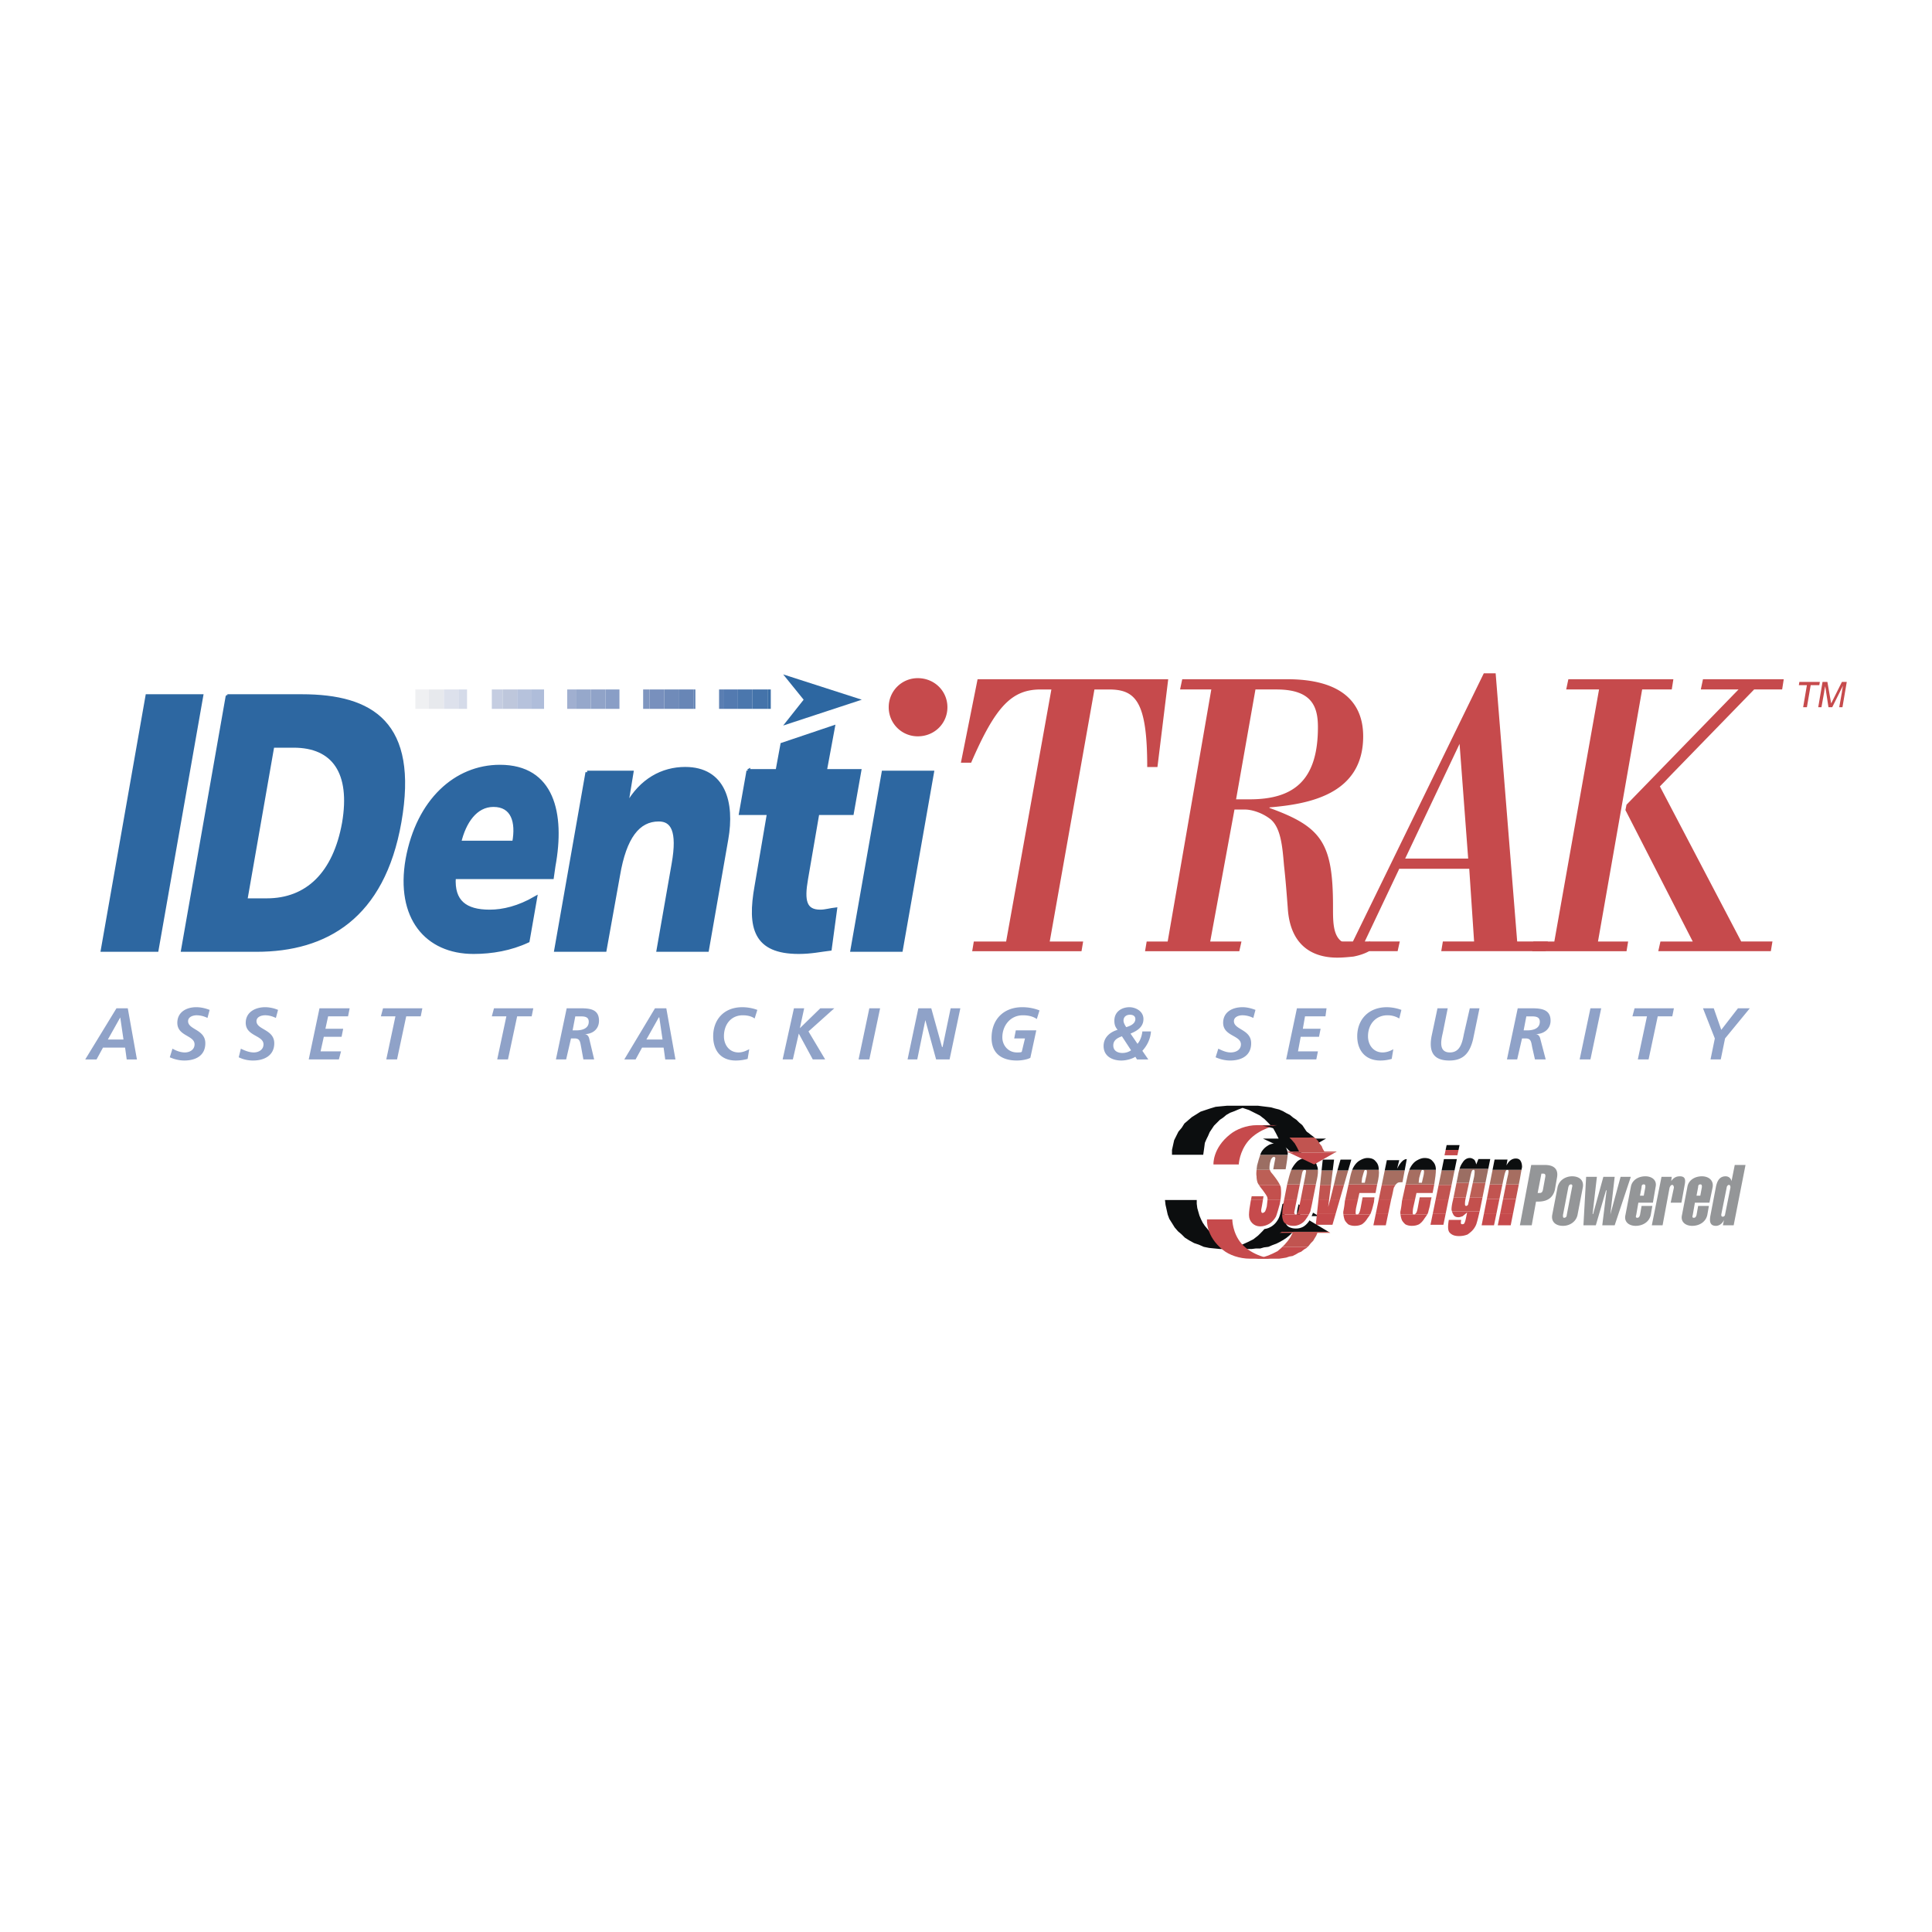 <svg xmlns="http://www.w3.org/2000/svg" width="2500" height="2500" viewBox="0 0 192.756 192.756"><g fill-rule="evenodd" clip-rule="evenodd"><path fill="#fff" d="M0 0h192.756v192.756H0V0z"/><path fill="#2d67a1" stroke="#2d67a1" stroke-width=".336" stroke-miterlimit="2.613" d="M14.683 69.433h5.427l-4.46 25.36h-5.427l4.46-25.36zM22.688 69.433h7.415c7.039 0 11.498 2.74 9.779 12.572-1.666 9.511-7.361 12.788-14.292 12.788h-7.361l4.459-25.36zm1.827 20.363h2.096c4.029 0 6.77-2.633 7.683-7.684.86-5.05-1.021-7.683-4.997-7.683h-2.096l-2.686 15.367zM45.309 87.54c-.162 2.418 1.128 3.385 3.546 3.385 1.343 0 2.901-.376 4.567-1.343l-.752 4.298c-1.72.806-3.6 1.128-5.427 1.128-4.674 0-7.63-3.439-6.608-9.295 1.074-5.856 4.835-9.242 9.241-9.242 5.266 0 6.34 4.675 5.373 9.94l-.161 1.128h-9.779v.001zm5.963-3.493c.376-2.042-.108-3.708-2.042-3.708-1.773 0-2.902 1.666-3.385 3.708h5.427zM58.58 77.062h4.459l-.538 3.277h.054c1.397-2.525 3.546-3.653 5.803-3.653 3.869 0 4.782 3.385 4.137 7.039L70.56 94.793h-4.89l1.505-8.597c.591-3.332-.107-4.406-1.451-4.406-2.042 0-3.385 1.72-4.03 5.534l-1.343 7.469h-4.889l3.118-17.731zM74.645 76.901h2.901l.484-2.632 5.104-1.72-.806 4.352h3.439l-.752 4.245h-3.438l-1.128 6.555c-.376 2.149-.161 3.224 1.397 3.224.483 0 1.021-.161 1.504-.215l-.537 3.976c-.914.107-1.88.322-3.117.322-4.352 0-4.997-2.418-4.244-6.609l1.235-7.253h-2.793l.751-4.245zM88.13 77.062h4.89l-3.116 17.731h-4.89l3.116-17.731z"/><path fill="#c64a4c" d="M179.523 68.036h2.043l-.054.322h-.86l-.377 2.203h-.375l.375-2.203h-.804l.052-.322zM183.5 70.561l.268-1.504c0-.054.055-.376.107-.645l-1.074 2.148h-.375l-.322-2.095a4.553 4.553 0 0 0-.107.591l-.27 1.504h-.322l.43-2.525h.484l.375 2.149 1.074-2.149h.484l-.43 2.525h-.322v.001zM97.533 67.768h19.02l-1.074 8.758h-1.02c0-6.501-1.129-7.737-3.816-7.737h-1.451l-4.459 25.146h3.332l-.162.967H96.996l.161-.967h3.225l4.514-25.146h-1.074c-2.902 0-4.514 1.72-6.932 7.307h-1.021l1.664-8.328zM120.744 93.934h3.117l-.215.967h-9.404l.162-.967h2.096l4.352-25.146h-3.115l.215-1.021h10.477c5.211 0 7.576 2.149 7.576 5.695 0 5.856-5.535 6.77-9.35 7.092v.054c5.211 1.88 6.34 3.492 6.34 9.832 0 1.827-.053 3.815 2.041 3.815.592 0 1.184-.161 1.666-.322l-.107.967c-.482.269-1.02.43-1.559.537-.537.054-1.074.107-1.611.107-2.74 0-4.729-1.451-4.943-4.943-.107-1.396-.215-2.847-.375-4.244-.162-1.935-.322-3.761-1.344-4.621-.967-.752-2.041-.967-2.525-.967h-1.074l-2.42 13.165zm2.58-14.185h1.342c4.299 0 6.824-1.773 6.824-7.2 0-2.042-.592-3.761-4.137-3.761h-2.096l-1.933 10.961z"/><path d="M148.039 67.176h1.182l2.148 26.757h3.062l-.215.967h-10.422l.16-.967h3.117l-.484-7.253h-6.984l-3.439 7.253h3.492l-.215.967h-6.178l.16-.967h1.559l13.057-26.757zm-7.844 18.483h6.285l-.859-11.444-5.426 11.444z" fill="#c64a4c"/><path d="M165.447 94.901l.215-.967h3.223l-6.715-13.11.107-.537 11.176-11.499h-3.762l.215-1.021h8.059l-.16 1.021h-2.795l-9.402 9.671 8.113 15.474h3.117l-.162.967h-11.229v.001zm-12.572 0l.107-.967h2.094l4.461-25.146h-3.277l.215-1.021h10.477l-.16 1.021h-2.955l-4.406 25.146h3.008l-.16.967h-9.404z" fill="#c64a4c"/><path d="M11.621 100.596h1.128l.913 5.104h-1.021l-.161-1.182h-2.203l-.645 1.182H8.504l3.117-5.104zm-.86 3.117h1.558l-.322-2.203-1.236 2.203zM20.701 101.562a2.462 2.462 0 0 0-1.075-.268c-.376 0-.86.16-.86.59 0 .861 1.719.807 1.719 2.203 0 1.236-.967 1.721-2.095 1.721-.483 0-.967-.109-1.451-.324l.269-.859c.376.215.806.377 1.236.377.484 0 .967-.27.967-.807 0-.912-1.719-.805-1.719-2.148 0-1.074.913-1.559 1.88-1.559.483 0 .913.107 1.343.27l-.214.804zM27.524 101.562c-.322-.16-.698-.268-1.074-.268s-.86.16-.86.59c0 .861 1.773.807 1.773 2.203 0 1.236-1.021 1.721-2.095 1.721a3.198 3.198 0 0 1-1.451-.324l.215-.859c.43.215.859.377 1.289.377.484 0 .968-.27.968-.807 0-.912-1.773-.805-1.773-2.148 0-1.074.967-1.559 1.935-1.559.43 0 .913.107 1.289.27l-.216.804zM31.876 100.596h3.009l-.161.806h-1.988l-.269 1.235h1.773l-.161.806h-1.773l-.322 1.452h2.041l-.215.804h-3.008l1.074-5.103zM38.216 100.596h3.922l-.161.806h-1.45l-.914 4.297h-1.074l.913-4.297h-1.451l.215-.806zM49.285 100.596h3.922l-.162.806h-1.45l-.914 4.297h-1.074l.913-4.297h-1.451l.216-.806zM56.538 100.596h1.236c.914 0 1.988 0 1.988 1.236 0 .859-.645 1.344-1.45 1.344.269 0 .43.215.483.482l.484 2.041h-1.075l-.215-1.182c-.107-.537-.107-.912-.645-.912h-.376l-.484 2.094h-1.021l1.075-5.103zm.591 2.203h.376c.537 0 1.235-.162 1.235-.859 0-.537-.483-.537-.913-.537h-.43l-.268 1.396zM65.349 100.596h1.128l.914 5.104H66.37l-.161-1.182H64.06l-.645 1.182h-1.128l3.062-5.104zm-.859 3.117h1.612l-.322-2.203h-.054l-1.236 2.203zM75.29 101.617c-.215-.162-.591-.322-1.182-.322-1.128 0-1.88.859-1.88 2.096 0 .859.537 1.611 1.45 1.611.43 0 .752-.162 1.075-.322l-.161.967a4.495 4.495 0 0 1-1.182.162c-1.558 0-2.256-1.076-2.256-2.418 0-1.666 1.075-2.902 2.901-2.902.538 0 1.075.107 1.505.27l-.27.858zM80.232 100.596l-.429 1.988 2.041-1.988h1.397l-2.579 2.31 1.666 2.793h-1.236l-1.397-2.578-.591 2.578h-1.021l1.128-5.103h1.021zM86.734 100.596h1.074l-1.074 5.103h-1.075l1.075-5.103zM91.623 100.596h1.29l1.074 3.869h.054l.806-3.869h.967l-1.075 5.103h-1.343l-1.075-3.922-.806 3.922h-.967l1.075-5.103zM103.443 101.67c-.377-.268-.859-.375-1.396-.375-1.236 0-2.043 1.02-2.043 2.203 0 .805.592 1.504 1.451 1.504.215 0 .377 0 .484-.055l.322-1.342h-1.074l.16-.807h2.043l-.592 2.74c-.27.16-.859.27-1.344.27-1.504 0-2.525-.699-2.525-2.258 0-1.881 1.236-3.062 3.062-3.062.592 0 1.182.107 1.721.322l-.269.86zM113.275 105.432c-.322.215-.912.377-1.396.377-.914 0-1.773-.432-1.773-1.451 0-.859.645-1.396 1.396-1.611-.215-.27-.322-.484-.322-.914 0-.914.754-1.344 1.506-1.344.59 0 1.396.377 1.396 1.182 0 .807-.645 1.184-1.289 1.451l.697 1.021c.27-.322.43-.752.484-1.236h.859c-.053.752-.375 1.396-.859 1.934l.592.859h-1.129l-.162-.268zm-1.341-2.041c-.432.16-.861.375-.861.912s.43.752.914.752c.322 0 .645-.107.859-.268l-.912-1.396zm.804-2.151c-.375 0-.645.215-.645.592 0 .215.162.482.27.645.375-.107.912-.322.912-.807 0-.322-.267-.43-.537-.43zM125.043 101.562a2.461 2.461 0 0 0-1.074-.268c-.377 0-.861.16-.861.59 0 .861 1.721.807 1.721 2.203 0 1.236-.967 1.721-2.096 1.721-.484 0-.967-.109-1.451-.324l.27-.859c.43.215.805.377 1.234.377.539 0 1.021-.27 1.021-.807 0-.912-1.773-.805-1.773-2.148 0-1.074.914-1.559 1.936-1.559.43 0 .859.107 1.289.27l-.216.804zM129.395 100.596h2.955l-.108.806h-2.041l-.215 1.235h1.772l-.16.806h-1.827l-.269 1.452h1.988l-.162.804h-3.008l1.075-5.103zM139.604 101.617a2.215 2.215 0 0 0-1.182-.322c-1.129 0-1.936.859-1.936 2.096 0 .859.537 1.611 1.451 1.611.43 0 .807-.162 1.074-.322l-.16.967a4.114 4.114 0 0 1-1.129.162c-1.559 0-2.311-1.076-2.311-2.418 0-1.666 1.129-2.902 2.955-2.902a4.3 4.3 0 0 1 1.451.27l-.213.858zM144.439 100.596l-.484 2.418c-.16.699-.482 1.988.699 1.988 1.02 0 1.234-.967 1.396-1.826l.592-2.58h.967l-.645 3.117c-.322 1.289-.914 2.096-2.365 2.096-1.666 0-2.041-.969-1.773-2.418l.592-2.795h1.021zM151.424 100.596h1.236c.912 0 2.041 0 2.041 1.236 0 .859-.699 1.344-1.504 1.344.268 0 .43.215.482.482l.537 2.041h-1.074l-.268-1.182c-.107-.537-.107-.912-.646-.912h-.375l-.484 2.094h-1.02l1.075-5.103zm.59 2.203h.377c.537 0 1.236-.162 1.236-.859 0-.537-.484-.537-.914-.537h-.43l-.269 1.396zM158.678 100.596h1.074l-1.074 5.103h-1.076l1.076-5.103zM163.082 100.596h3.924l-.162.806h-1.451l-.913 4.297h-1.074l.912-4.297h-1.451l.215-.806zM171.088 103.605l-1.182-3.009h1.074l.752 2.15 1.666-2.15h1.182l-2.471 3.009-.429 2.094h-1.022l.43-2.094z" fill="#8fa2c8"/><path d="M91.569 73.463c1.666 0 2.955-1.29 2.955-2.902 0-1.611-1.29-2.901-2.955-2.901a2.89 2.89 0 0 0-2.902 2.901 2.89 2.89 0 0 0 2.902 2.902z" fill="#c64a4c"/><path fill="#2d67a1" d="M78.137 72.388l7.844-2.579-7.844-2.525 2.042 2.525-2.042 2.579z"/><path fill="#0c0e0f" d="M116.23 119.725l.055.482.108.484.107.483.16.43.27.429.267.43.324.377.375.322.323.322.429.27.485.267.482.163.485.214.537.108.537.053.537.054h3.17l.43-.054h.429l.377-.108.43-.053.377-.162.43-.16.322-.162.375-.215.322-.215.322-.267.27-.27.267-.267.27-.27.215-.377.162-.322.16-.375h1.559l-2.795-1.611-3.438 1.611h1.559l-.27.59-.322.484-.377.43-.43.43-.482.376-.537.268-.592.27-.59.214-.431-.107-.43-.162-.375-.215-.377-.215-.322-.215-.323-.267-.322-.27-.267-.322-.27-.322-.215-.323-.162-.322-.16-.377-.108-.375-.107-.377-.055-.429v-.375h-3.17zM116.93 115.211v-.484l.107-.483.108-.484.214-.43.215-.43.322-.377.27-.429.375-.323.377-.322.43-.267.429-.27.485-.162.482-.16.537-.162.537-.053.592-.055h3.115l.43.055.432.053.429.054.375.108.43.107.377.162.375.215.322.16.323.27.324.215.267.267.323.27.214.322.215.322.215.323.162.377h1.559l-2.848 1.611-3.439-1.611h1.558l-.269-.539-.268-.483-.429-.484-.432-.43-.482-.375-.538-.269-.537-.27-.644-.215-.43.162-.377.162-.43.161-.377.214-.322.27-.322.215-.322.322-.268.268-.215.322-.215.322-.162.377-.16.322-.162.377-.055.43-.052.375-.055.377h-3.115z"/><path d="M128.535 116.555l-.055.322h-1.182l.107-.592c.055-.27.055-.43.055-.537 0-.055-.055-.107-.107-.107-.107 0-.162.053-.215.16-.055.107-.107.27-.162.484-.053.27-.107.43-.053.592 0 .107.107.322.268.482.484.537.752 1.021.807 1.344.107.375.053.914-.107 1.719-.107.537-.215.967-.377 1.236-.16.268-.322.482-.645.697-.268.162-.537.27-.859.27-.377 0-.645-.107-.859-.322s-.322-.484-.322-.807.053-.805.16-1.396l.107-.482h1.236l-.215.967c-.055.268-.055.482-.055.537 0 .107.055.16.162.16s.162-.053.215-.16c.055-.107.107-.27.162-.484.107-.482.107-.805.053-.912-.053-.162-.215-.432-.43-.754-.27-.322-.43-.59-.537-.752a1.96 1.96 0 0 1-.107-.645c0-.268 0-.59.107-1.02.107-.592.268-1.076.43-1.344.162-.27.322-.484.592-.645.268-.162.537-.27.859-.27s.59.107.805.27c.215.16.322.375.322.645.055.268 0 .752-.16 1.344z" fill="#fff"/><path d="M127.377 121.174h-2.764v.055c0 .322.107.59.322.805s.482.322.805.322.646-.107.914-.268c.27-.162.484-.43.645-.699.027-.065.053-.135.078-.215zM124.613 121.174h2.764c.084-.248.176-.572.299-1.02.031-.15.059-.293.078-.43h-1.295c-.01.156-.043.363-.072.645-.055.215-.107.375-.162.482s-.162.162-.27.162c-.053 0-.107-.055-.107-.107-.053-.107 0-.322.055-.592l.098-.59h-1.193l-.033.16c-.103.559-.156.973-.162 1.29z" fill="#c64a4c"/><path d="M124.807 119.725H126l.062-.377h-1.182l-.073.377zm1.652 0h1.295a4.58 4.58 0 0 0 .029-1.291 1.96 1.96 0 0 0-.088-.215H125.6c.084.131.201.299.355.484.27.375.432.59.484.752a.685.685 0 0 1 .02.27z" fill="#c3504d"/><path d="M125.6 118.219h2.096c-.141-.293-.389-.658-.771-1.127a.969.969 0 0 1-.232-.377h-1.324c-.027.25-.037.471-.002.645 0 .27.053.484.107.645.022.046.063.12.126.214z" fill="#bc5f56"/><path d="M125.367 116.715h1.324l-.037-.107c0-.107 0-.322.055-.592.053-.215.107-.375.16-.43.055-.107.162-.16.215-.16.055 0 .107 0 .162.107 0 .053-.055.215-.107.537l-.107.592h1.234l.055-.324c.082-.494.133-.861.152-1.127h-2.738c-.105.283-.195.635-.316 1.074-.019.151-.038.295-.052.43z" fill="#9b6e63"/><path d="M125.734 115.211h2.738c.006-.082.008-.152.008-.215a1.64 1.64 0 0 0-.322-.699c-.215-.16-.482-.215-.859-.215-.268 0-.59.055-.805.215-.27.162-.484.377-.646.645a2.531 2.531 0 0 0-.114.269z" fill="#0c0e0f"/><path d="M133.961 115.908h1.129l-1.934 6.555h-1.613l.699-6.555h1.129l-.645 4.783c.107-.322.322-1.184.645-2.58.215-.752.375-1.449.59-2.203z" fill="#fff"/><path fill="#c64a4c" d="M133.252 121.121h-1.861l-.116 1.074h1.666l.311-1.074z"/><path d="M131.391 121.121h1.861l.42-1.451h-.951c-.092.355-.162.607-.209.752l.094-.752h-1.059l-.156 1.451z" fill="#c74d4d"/><path d="M131.547 119.67h1.059l.182-1.451h-1.084l-.157 1.451zm1.174 0h.951l.418-1.451h-1.012a106.16 106.16 0 0 1-.357 1.451z" fill="#c15450"/><path d="M131.703 118.219h1.084l.18-1.449h-1.109l-.155 1.449zm1.375 0h1.012l.42-1.449h-1.076c-.102.371-.197.75-.277 1.127l-.079.322z" fill="#a66e61"/><path d="M131.857 116.77h1.109l.135-1.076h-1.129l-.115 1.076zm1.577 0h1.076l.312-1.076h-1.076a34.38 34.38 0 0 0-.312 1.076z" fill="#0c0e0f"/><path d="M136.164 117.736c.055-.322.107-.592.162-.645.053-.107.107-.162.215-.162.053 0 .053.055.107.162 0 .107-.055.322-.107.645l-.107.482h-.377l.107-.482zm1.666-.752c-.053-.377-.16-.646-.322-.861-.215-.215-.484-.322-.807-.322s-.59.107-.805.27c-.27.16-.484.43-.645.752a4.909 4.909 0 0 0-.43 1.344l-.377 1.934c-.107.484-.162.807-.162 1.074 0 .27 0 .484.107.699a.684.684 0 0 0 .377.482c.162.162.377.215.645.215.27 0 .537-.053.699-.215.215-.107.43-.268.59-.537.162-.215.27-.482.377-.697.053-.215.107-.537.215-.914l.107-.482h-1.182l-.215.859c-.055.322-.107.537-.162.645-.053.107-.107.16-.215.16s-.107 0-.16-.107c0-.107.053-.268.107-.59l.268-1.398h1.613l.215-.859c.109-.647.162-1.129.162-1.452z" fill="#fff"/><path d="M136.695 121.174h-2.662c.02.17.055.324.09.43.053.215.215.377.375.537.162.107.432.162.646.162.322 0 .537-.055.752-.162.215-.16.375-.322.537-.59a4.28 4.28 0 0 0 .262-.377z" fill="#c64a4c"/><path d="M134.033 121.174h1.326c-.055 0-.107-.053-.107-.16 0-.055 0-.27.053-.537l.18-.807h-1.271l-.037.162a9.665 9.665 0 0 1-.16 1.074c-.001.09.004.182.016.268zm1.326 0h1.336c.051-.09.092-.178.113-.268.107-.27.162-.537.27-.967l.029-.27h-1.197l-.121.645c-.055.322-.107.537-.162.645-.053.162-.16.215-.268.215z" fill="#c74d4d"/><path d="M134.213 119.67h1.271l.143-.645h1.611l.162-.859h-2.854l-.333 1.504zm1.697 0h1.197l.023-.215h-1.182l-.038.215z" fill="#c15450"/><path d="M134.547 118.166h2.854c.16-.645.215-1.129.16-1.451h-1.281c.051.004.1.059.1.162 0 .053 0 .268-.107.645l-.107.482h-.322l.055-.482c.107-.377.16-.592.215-.699 0-.051.049-.104.146-.107h-1.346c-.123.312-.215.729-.307 1.182l-.06.268z" fill="#a66e61"/><path d="M134.912 116.715h2.649c0-.377-.105-.645-.322-.859-.16-.215-.43-.322-.805-.322-.27 0-.537.107-.807.268-.268.162-.482.43-.645.754a1.4 1.4 0 0 0-.07.159z" fill="#0c0e0f"/><path d="M138.582 116.016h1.236l-.215.861c.322-.646.645-.969 1.021-1.021l-.484 2.311c-.215 0-.43.053-.537.16s-.215.215-.27.43a8.38 8.38 0 0 0-.268 1.184l-.537 2.578h-1.236l1.29-6.503z" fill="#fff"/><path fill="#c64a4c" d="M138.494 121.121h-1.236l-.235 1.127h1.237l.234-1.127z"/><path fill="#c74d4d" d="M137.258 121.121h1.236l.303-1.451h-1.24l-.299 1.451z"/><path d="M137.557 119.67h1.24c.162-.592.215-1.021.27-1.182.061-.094.105-.188.162-.27h-1.371l-.301 1.452z" fill="#c15450"/><path d="M137.857 118.219h1.371a.594.594 0 0 1 .16-.16c.107-.107.268-.107.537-.107l.221-1.182h-1.99l-.299 1.449z" fill="#a66e61"/><path d="M138.156 116.77h1.99l.209-1.129c-.322 0-.645.322-.967.967l.215-.859h-1.236l-.211 1.021z" fill="#0c0e0f"/><path d="M141.859 117.736c.055-.322.107-.592.162-.645.053-.107.107-.162.16-.162.107 0 .107.055.162.162 0 .107-.055.322-.107.645l-.107.482h-.377l.107-.482zm1.666-.752c-.053-.377-.16-.646-.322-.861-.215-.215-.484-.322-.807-.322s-.59.107-.859.27c-.215.16-.43.43-.59.752a4.909 4.909 0 0 0-.43 1.344l-.377 1.934c-.107.484-.162.807-.162 1.074 0 .27 0 .484.107.699a.684.684 0 0 0 .377.482c.162.162.377.215.645.215.27 0 .484-.053.699-.215.215-.107.43-.268.59-.537.162-.215.27-.482.377-.697.053-.215.107-.537.215-.914l.107-.482h-1.182l-.215.859c-.055.322-.107.537-.162.645-.053.107-.107.16-.215.16s-.107 0-.16-.107c0-.107.053-.268.107-.59l.268-1.398h1.611l.217-.859c.109-.647.161-1.129.161-1.452z" fill="#fff"/><path d="M142.391 121.174h-2.664c.021.17.057.324.092.43.053.215.215.377.377.537.16.107.43.162.645.162.322 0 .537-.055.752-.162.215-.16.375-.322.537-.59.093-.125.186-.252.261-.377z" fill="#c64a4c"/><path d="M139.727 121.174h1.328c-.055 0-.107-.053-.107-.16 0-.055 0-.27.053-.537l.18-.807h-1.271l-.037.162a9.665 9.665 0 0 1-.16 1.074c-.002.09.004.182.014.268zm1.328 0h1.336c.051-.09.092-.178.113-.268.055-.27.162-.537.215-.967l.061-.27h-1.174l-.121.645c-.055.322-.107.537-.162.645-.108.162-.161.215-.268.215z" fill="#c74d4d"/><path d="M139.908 119.67h1.271l.143-.645h1.611l.162-.859h-2.854l-.333 1.504zm1.697 0h1.174l.047-.215h-1.182l-.039.215z" fill="#c15450"/><path d="M140.242 118.166h2.854c.107-.645.162-1.129.162-1.451h-1.283c.051.004.1.059.1.162 0 .053 0 .268-.107.645l-.107.482h-.322l.055-.482c.107-.377.16-.592.215-.699 0-.051.049-.104.146-.107h-1.346c-.123.312-.215.729-.305 1.182l-.062.268z" fill="#a66e61"/><path d="M140.607 116.715h2.651c0-.377-.109-.645-.324-.859-.16-.215-.43-.322-.805-.322-.27 0-.537.107-.807.268-.268.162-.482.43-.645.754a1.4 1.4 0 0 0-.07.159z" fill="#0c0e0f"/><path d="M144.547 114.459h1.342l-.215 1.074h-1.289l.162-1.074zm-.27 1.449h1.289l-1.289 6.555h-1.289l1.289-6.555z" fill="#fff"/><path fill="#c64a4c" d="M144.24 121.066h-1.289l-.232 1.129h1.291l.23-1.129z"/><path fill="#c74d4d" d="M142.951 121.066h1.289l.285-1.396h-1.289l-.285 1.396z"/><path fill="#c15450" d="M143.236 119.67h1.289l.299-1.451h-1.289l-.299 1.451z"/><path fill="#a66e61" d="M143.535 118.219h1.289l.297-1.449h-1.289l-.297 1.449z"/><path fill="#0c0e0f" d="M143.832 116.77h1.289l.231-1.129h-1.29l-.23 1.129z"/><path d="M146.695 120.369c-.053.107-.107.16-.215.16-.053 0-.107-.053-.107-.107 0-.107.055-.268.107-.59l.43-2.203c.055-.27.107-.43.162-.537.053-.107.107-.162.16-.162.107 0 .107.055.162.162 0 .053-.055.268-.107.537l-.43 2.041c-.054.377-.107.592-.162.699zm.86-3.976c-.053-.162-.16-.322-.268-.43s-.27-.162-.377-.162c-.322 0-.537.107-.752.43-.215.27-.377.699-.484 1.291l-.482 2.418c-.055.43-.107.752-.107.967 0 .268.053.43.16.59.162.107.322.215.537.215.107 0 .27-.053.377-.107.162-.107.27-.215.43-.375l-.107.482c-.053.322-.107.484-.16.592-.055.053-.107.107-.217.107-.107 0-.16-.162-.107-.43h-1.234c-.107.645-.055 1.074.16 1.289.162.215.484.322.859.322.322 0 .646-.053.861-.215.215-.107.43-.268.59-.482.162-.215.27-.432.377-.646.053-.16.16-.645.268-1.289l1.021-5.051h-1.182l-.163.484z" fill="#fff"/><path d="M147.246 122.248h-2.766c-.021.354.025.605.174.754.215.215.482.322.912.322.322 0 .592-.055.861-.162.215-.16.43-.322.59-.537.094-.125.171-.25.229-.377zM144.48 122.248h2.766a1.45 1.45 0 0 0 .094-.268c.051-.148.145-.525.285-1.129h-2.766a1.4 1.4 0 0 0 .17.377c.107.16.27.215.484.215.16 0 .268-.055.43-.107.107-.107.27-.215.43-.377l-.107.537c-.053.27-.107.43-.162.537-.053.107-.16.107-.215.107-.16 0-.16-.107-.107-.43h-1.234a5.34 5.34 0 0 0-.068.538z" fill="#c64a4c"/><path d="M144.859 120.852h2.766c.014-.053.025-.105.037-.16l.25-1.236h-1.277c-.057.348-.154.596-.154.699-.053.107-.107.16-.215.16-.053 0-.107-.053-.107-.16s0-.27.055-.537l.035-.162h-1.229l-.043.215c-.107.43-.162.752-.162 1.021l.044.16z" fill="#c3504d"/><path d="M145.02 119.455h1.229l.318-1.451h-1.25l-.297 1.451zm1.615 0h1.277l.293-1.451h-1.262l-.301 1.396-.007.055z" fill="#bc5f56"/><path d="M145.316 118.004h1.25l.129-.59c.055-.27.107-.484.162-.592 0-.053.107-.107.16-.107.055 0 .107.055.107.107 0 .107 0 .27-.053.592l-.129.59h1.262l.283-1.396h-2.865a4.9 4.9 0 0 0-.164.699l-.142.697z" fill="#9b6e63"/><path d="M145.623 116.607h2.865l.195-.967h-1.182l-.215.537c-.055-.215-.107-.377-.215-.484-.162-.107-.27-.16-.43-.16-.27 0-.539.16-.699.43a2 2 0 0 0-.319.644z" fill="#0c0e0f"/><path d="M149.383 115.963h1.289l-.162.592c.162-.27.27-.432.43-.539a.87.87 0 0 1 .484-.16c.215 0 .375.053.482.215.107.16.162.375.162.592 0 .268-.055.645-.162 1.234l-.967 4.566h-1.234l.912-4.512c.107-.43.107-.699.162-.807 0-.107-.055-.16-.162-.16-.053 0-.16.053-.215.16 0 .107-.107.43-.215.914l-.859 4.404h-1.289l1.344-6.499z" fill="#fff"/><path d="M150.947 121.121h-1.285l-.227 1.127h1.289l.223-1.127zm-1.656 0h-1.246l-.221 1.127h1.234l.233-1.127z" fill="#c64a4c"/><path d="M148.045 121.121h1.246l.309-1.504h-1.258l-.297 1.504zm1.617 0h1.285l.299-1.504h-1.283l-.301 1.504z" fill="#c74d4d"/><path d="M148.342 119.617h1.258l.297-1.451h-1.27l-.285 1.451zm1.621 0h1.283l.287-1.451h-1.281l-.289 1.451z" fill="#c15450"/><path d="M148.627 118.166h1.27l.076-.377c.107-.482.162-.752.215-.859.051-.154.104-.211.201-.215h-1.477l-.285 1.451zm1.625 0h1.281l.105-.537c.072-.365.121-.682.162-.914h-1.391c.051.004.1.059.1.162 0 .107-.053.375-.16.805l-.097.484z" fill="#a66e61"/><path d="M148.912 116.715h2.89c.02-.109.035-.199.053-.27 0-.268-.055-.482-.162-.645-.107-.16-.268-.215-.482-.215a.873.873 0 0 0-.484.162c-.16.107-.322.322-.43.537l.107-.592h-1.289l-.203 1.023z" fill="#0c0e0f"/><path d="M123.592 116.178h-2.525s-.107-1.611 1.666-3.01c.592-.482 1.611-.912 2.686-.912h1.988s-1.773.322-2.848 1.559c-.913 1.074-.967 2.363-.967 2.363zM122.947 121.658h-2.525s-.16 1.666 1.611 3.062c.592.482 1.613.859 2.688.859h2.041s-1.826-.27-2.9-1.504c-.915-1.073-.915-2.417-.915-2.417z" fill="#c64a4c"/><path fill="#c64a4c" d="M130.469 124.398h-2.526l-.107.108-.375.322-.43.215-.484.215-.485.16-.804.162h2.363l.377-.055.322-.052.323-.108.322-.054.322-.161.27-.162.267-.107.27-.215.267-.16.108-.108z"/><path fill="#c15450" d="M127.943 124.398h2.526l.107-.107.215-.27.215-.214.162-.268.16-.269.108-.268h1.291l-.182-.107h-4.647l-.222.107h1.289l-.215.43-.27.375-.322.377-.215.214z"/><path fill="#0c0e0f" d="M127.898 122.895h4.647l-2.076-1.237-2.571 1.237z"/><path d="M129.664 121.281c0 .107-.107.107-.162.107-.053 0-.107-.053-.107-.107 0-.107 0-.322.055-.645l.645-2.9c.053-.377.107-.537.16-.645 0-.107.107-.162.162-.162.053 0 .107.055.107.162s0 .268-.107.645l-.592 3.008c-.054.27-.108.43-.161.537zm2.094-4.082c0-.27-.053-.484-.107-.699-.053-.215-.215-.377-.375-.484-.162-.16-.377-.215-.699-.215s-.59.107-.859.322a2.384 2.384 0 0 0-.645.807c-.107.322-.27.807-.377 1.396l-.322 1.721c-.16.537-.215.967-.215 1.234 0 .27 0 .484.107.699.055.215.162.322.322.43.215.107.43.16.699.16s.484-.053.699-.16.43-.322.59-.537c.162-.27.27-.484.377-.752.107-.322.215-.752.322-1.289l.322-1.613c.108-.483.161-.805.161-1.02z" fill="#fff"/><path d="M130.584 121.174h-2.66c-.012.211.031.408.074.537a.613.613 0 0 0 .375.43c.162.107.377.162.699.162.215 0 .43-.055.645-.162s.43-.268.592-.537c.095-.127.191-.276.275-.43z" fill="#c64a4c"/><path d="M127.924 121.174h1.363c-.107 0-.107-.053-.162-.16 0-.107.055-.27.107-.592l.152-.752h-1.26l-.02.107c-.107.537-.162.967-.162 1.236a2.201 2.201 0 0 0-.018.161zm1.363 0h1.297a2.96 2.96 0 0 0 .154-.322c.051-.252.148-.646.248-1.182h-1.219l-.158.807c-.053.268-.107.482-.16.537-.054.107-.107.16-.162.16z" fill="#c74d4d"/><path d="M128.125 119.67h1.26l.301-1.504h-1.268l-.293 1.504zm1.643 0h1.219c.008-.035.014-.07.02-.107l.279-1.396h-1.223l-.295 1.503z" fill="#c15450"/><path d="M128.418 118.166h1.268l.139-.699c.055-.322.107-.537.162-.645.051-.051.102-.104.154-.107h-1.305c-.148.363-.254.783-.408 1.396l-.01.055zm1.644 0h1.223l.043-.215c.107-.43.162-.807.162-1.021 0-.072 0-.143-.004-.215h-1.324c.098.004.146.057.146.107 0 .107-.055.322-.107.645l-.139.699z" fill="#a66e61"/><path d="M128.836 116.715h2.651a1.044 1.044 0 0 0-.104-.43c-.055-.215-.162-.43-.322-.537-.215-.162-.43-.215-.699-.215-.322 0-.645.107-.912.322a3.023 3.023 0 0 0-.592.807c-.008.018-.016.035-.022.053z" fill="#0c0e0f"/><path fill="#c64a4c" d="M133.182 114.996h-4.58l2.511 1.182 2.069-1.182z"/><path fill="#c15450" d="M128.602 114.996h4.58l.189-.107h-1.236l-.162-.27-.108-.267-.215-.27-.16-.268-.215-.214-.134-.11h-2.498l.214.217.323.375.215.377.214.43h-1.236l.229.107z"/><path fill="#0c0e0f" d="M128.643 113.49h2.498l-.135-.107-.215-.16-.268-.215-.269-.162-.322-.108-.268-.16-.322-.107-.324-.055-.375-.107h-2.688l.754.162.537.16.43.162.429.268.375.269.163.16z"/><path fill="#c64a4c" d="M145.52 114.727h-1.29l-.113.537h1.289l.114-.537z"/><path fill="#0c0e0f" d="M144.23 114.727h1.29l.101-.483h-1.289l-.102.483z"/><path d="M151.639 122.248l1.129-6.018h1.396c.752 0 1.344.324 1.182 1.236l-.215 1.236c-.215.914-.914 1.182-1.666 1.182h-.215l-.43 2.363h-1.181v.001zm1.773-3.223h.16c.215 0 .322-.055.377-.377l.215-1.182c.053-.268 0-.375-.215-.375h-.162l-.375 1.934zM157.387 121.229c-.16.697-.805 1.074-1.449 1.074-.699 0-1.184-.377-1.076-1.074l.539-2.795c.16-.697.805-1.074 1.449-1.074.699 0 1.182.377 1.074 1.074l-.537 2.795zm-.537-2.795c.055-.16 0-.268-.107-.268-.16 0-.215.107-.268.268l-.537 2.795c0 .16 0 .268.107.268.16 0 .268-.107.268-.268l.537-2.795zM159.322 117.414l-.429 3.707h.052l1.022-3.707h1.129l-.432 3.76 1.022-3.76h1.021l-1.611 4.834h-1.237l.43-3.492h-.055l-1.019 3.492h-1.236l.269-4.834h1.074zM162.707 118.434c.107-.697.752-1.074 1.451-1.074.645 0 1.182.377 1.02 1.074l-.268 1.559h-1.451l-.215 1.236c-.055.16-.055.268.107.268.16 0 .215-.107.27-.268l.16-.914h1.074l-.16.914c-.162.697-.807 1.074-1.506 1.074-.645 0-1.182-.377-1.02-1.074l.538-2.795zm1.289.859l.162-.859c0-.16 0-.268-.162-.268-.16 0-.215.107-.215.268l-.16.859h.375zM166.736 117.844c.215-.322.484-.484.859-.484.537 0 .592.322.484.859l-.322 1.773h-1.074l.322-1.504c0-.107-.055-.27-.162-.27-.16 0-.215.162-.268.27l-.699 3.76h-1.074l.967-4.834h1.021l-.054.43zM168.348 118.434c.107-.697.752-1.074 1.451-1.074.645 0 1.182.377 1.074 1.074l-.322 1.559H169.1l-.215 1.236c-.053.16-.053.268.107.268.162 0 .217-.107.27-.268l.162-.914h1.074l-.162.914c-.16.697-.805 1.074-1.504 1.074-.645 0-1.182-.377-1.021-1.074l.537-2.795zm1.291.859l.16-.859c0-.16 0-.268-.16-.268-.162 0-.215.107-.215.268l-.162.859h.377zM172.002 121.711c-.162.377-.484.592-.807.592-.645 0-.645-.537-.537-1.074l.537-2.795c.107-.537.322-1.074.967-1.074.324 0 .539.215.592.484l.322-1.613h1.074l-1.182 6.018h-1.074l.108-.538zm.644-3.223c0-.107 0-.27-.16-.27-.107 0-.215.162-.215.27l-.539 2.686c0 .107 0 .215.162.215a.231.231 0 0 0 .215-.215l.537-2.686z" fill="#949698"/><path fill="#5a7eb2" d="M72.173 70.723v-1.935h-.43v1.935h.43z"/><path fill="#537ab0" d="M73.624 70.723v-1.935h-1.451v1.935h1.451z"/><path fill="#4b77ad" d="M75.075 70.723v-1.935h-1.451v1.935h1.451z"/><path fill="#4473aa" d="M76.579 70.723v-1.935h-1.504v1.935h1.504z"/><path fill="#3c6fa6" d="M76.579 68.788v1.935h.322v-1.935h-.322z"/><path fill="#7e95bf" d="M64.812 70.723v-1.935h-.645v1.935h.645z"/><path fill="#7890bd" d="M66.263 70.723v-1.935h-1.451v1.935h1.451z"/><path fill="#708bb9" d="M67.767 70.723v-1.935h-1.504v1.935h1.504z"/><path fill="#6886b6" d="M69.218 70.723v-1.935h-1.451v1.935h1.451z"/><path fill="#6182b4" d="M69.218 68.788v1.935h.161v-1.935h-.161z"/><path fill="#a0afd0" d="M57.451 70.723v-1.935h-.86v1.935h.86z"/><path fill="#96a8cb" d="M58.956 70.723v-1.935h-1.505v1.935h1.505z"/><path fill="#90a3c8" d="M60.406 70.723v-1.935h-1.45v1.935h1.45z"/><path fill="#899ec6" d="M60.406 68.788v1.935h1.397v-1.935h-1.397z"/><path fill="#c5cde1" d="M50.144 70.723v-1.935h-1.075v1.935h1.075z"/><path fill="#bec7dc" d="M51.595 70.723v-1.935h-1.451v1.935h1.451z"/><path fill="#b6c2dc" d="M53.045 70.723v-1.935h-1.45v1.935h1.45z"/><path fill="#afbdda" d="M53.045 68.788v1.935h1.236v-1.935h-1.236z"/><path fill="#eff0f2" d="M42.783 70.723v-1.935H41.44v1.935h1.343z"/><path fill="#e7e9ed" d="M44.288 70.723v-1.935h-1.505v1.935h1.505z"/><path fill="#dde1ec" d="M45.738 70.723v-1.935h-1.45v1.935h1.45z"/><path fill="#d5dbe9" d="M45.738 68.788v1.935h.86v-1.935h-.86z"/></g></svg>